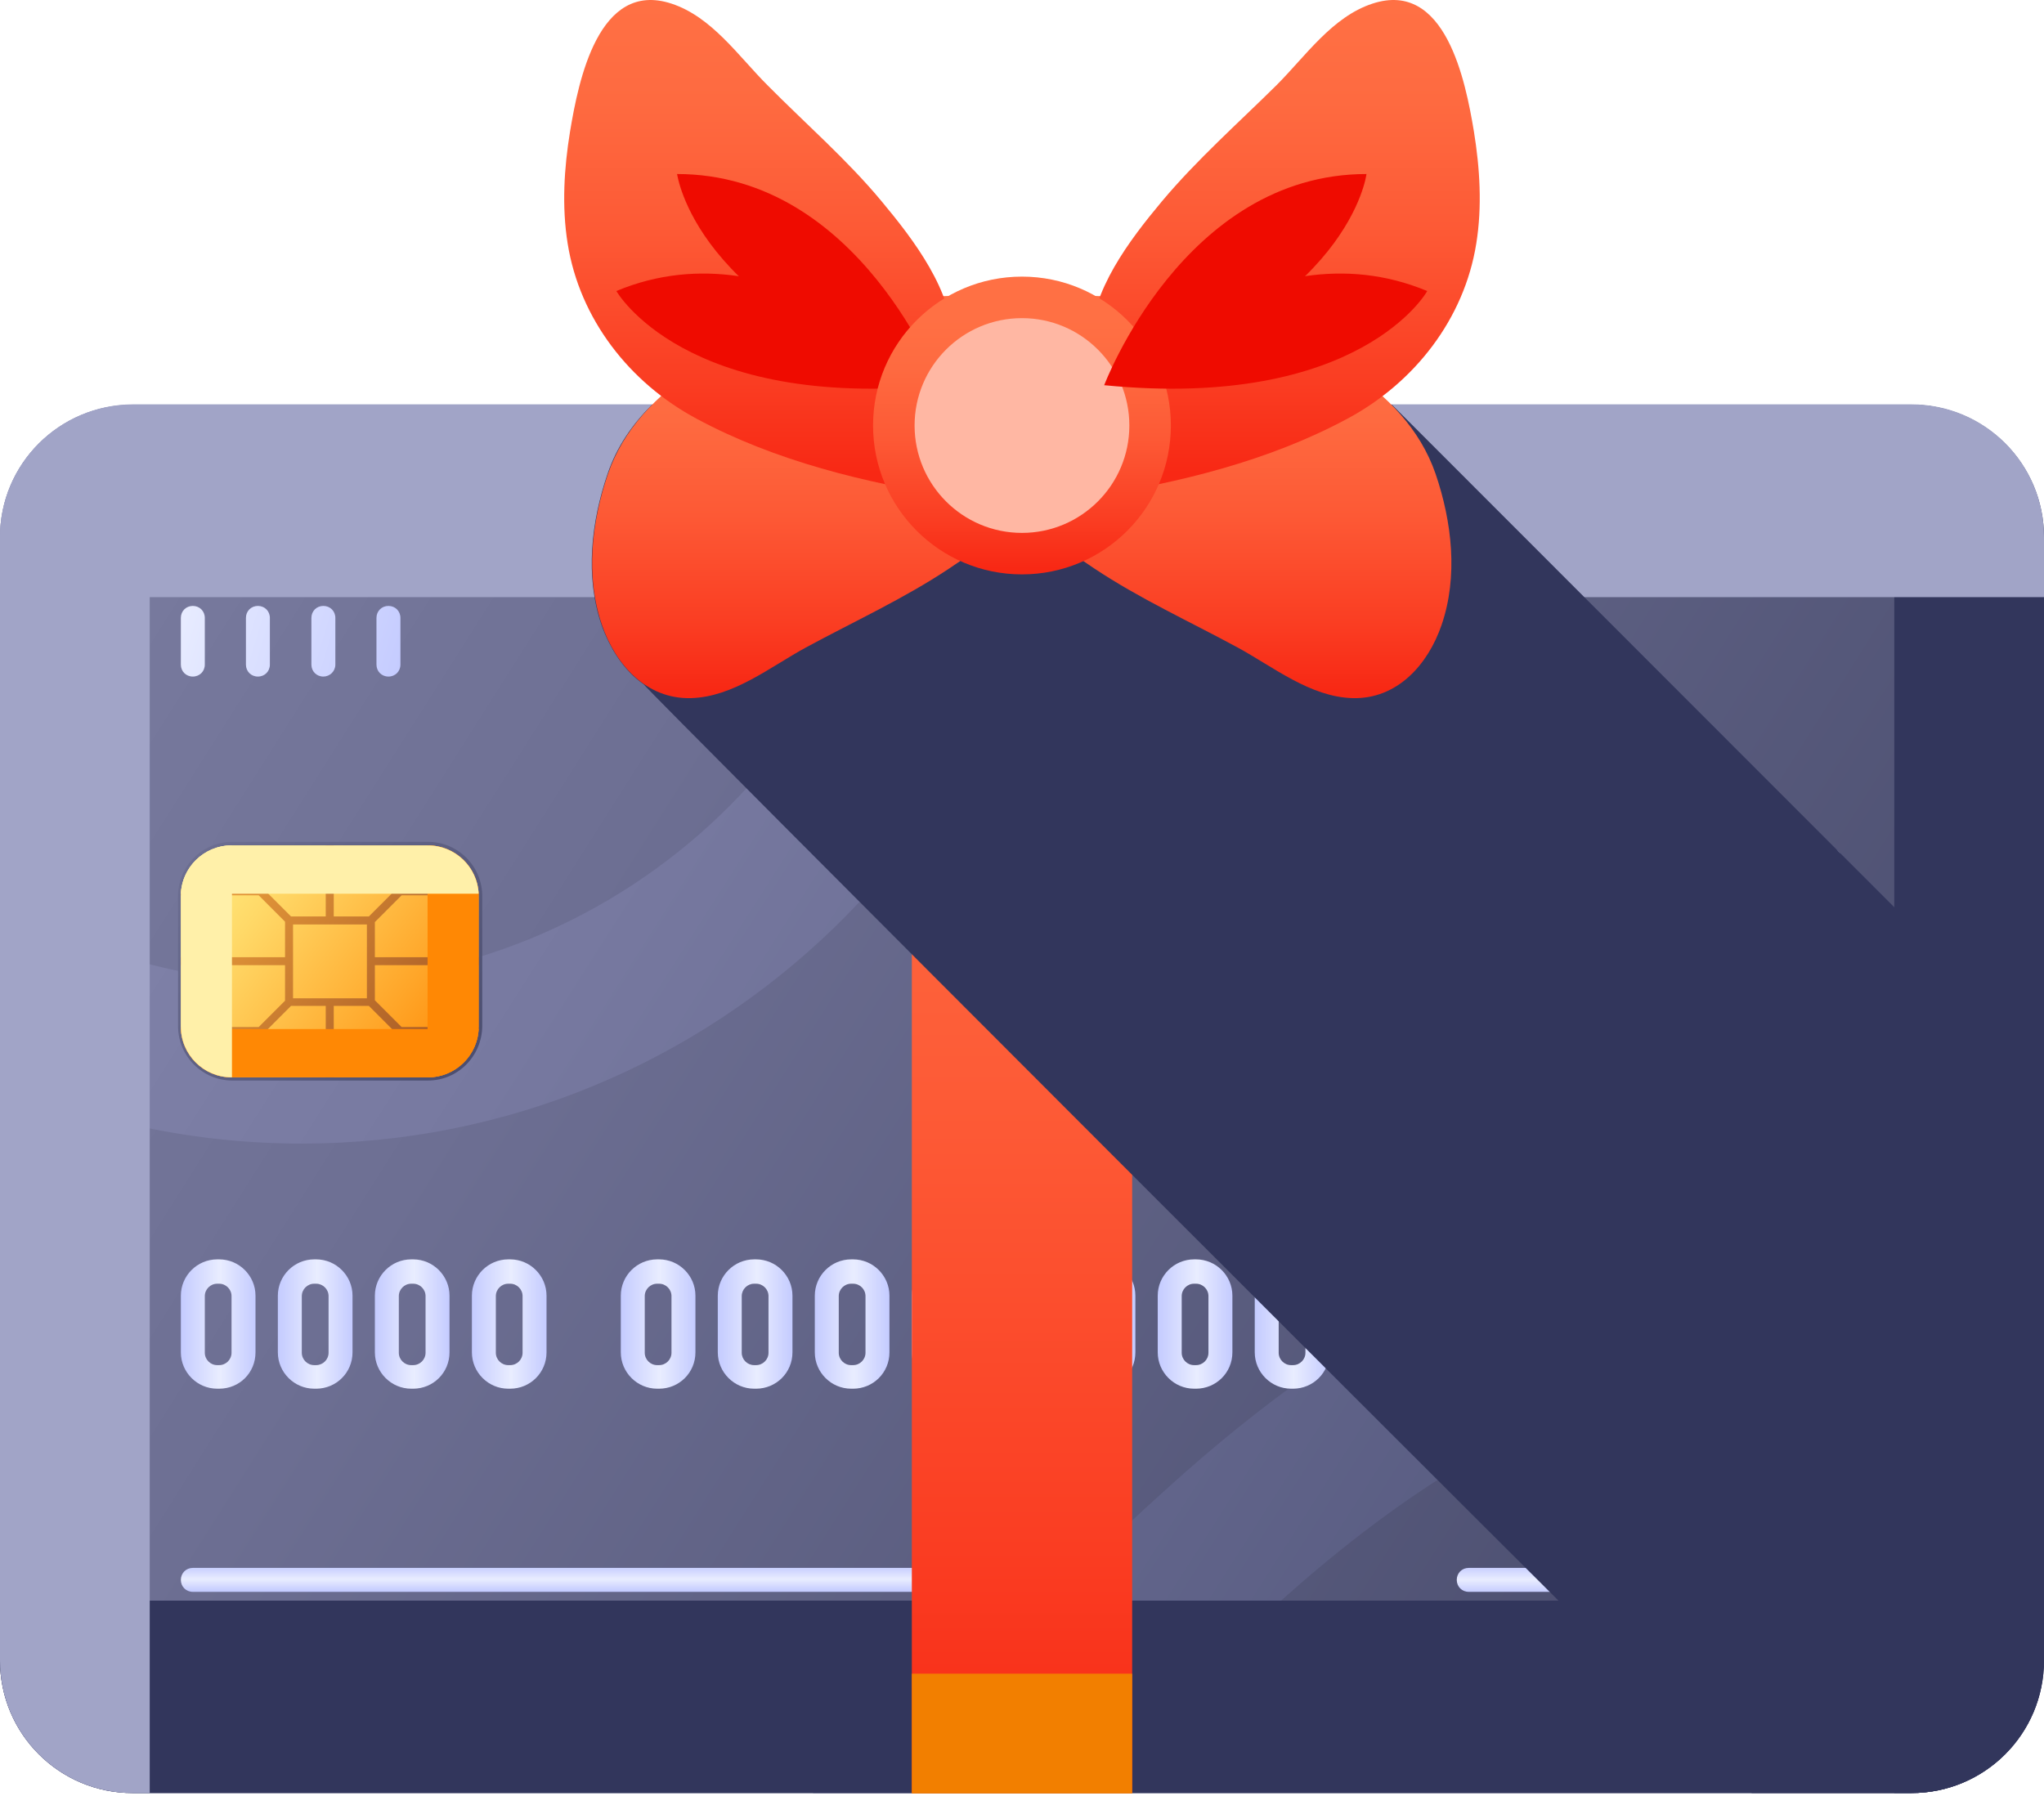 <svg width="60" height="53" viewBox="0 0 60 53" fill="none" xmlns="http://www.w3.org/2000/svg">
<path d="M56.109 52.641H3.891C1.746 52.641 0 50.906 0 48.75V15.773C0 13.617 1.746 11.883 3.891 11.883H56.098C58.254 11.883 59.988 13.629 59.988 15.773V48.75C60 50.906 58.254 52.641 56.109 52.641Z" fill="url(#paint0_linear_852_4245)"/>
<path d="M60 35.719V40.477C57.188 39.938 54.445 39.703 51.727 39.973C46.816 40.465 42.258 42.762 37.371 47.203C36.586 47.918 35.789 48.656 35.027 49.371C33.855 50.461 32.684 51.562 31.453 52.641H23.859C26.672 50.766 29.191 48.41 31.828 45.949C32.613 45.223 33.41 44.461 34.219 43.734C39.891 38.59 45.305 35.906 51.258 35.309C54.199 35.016 57.176 35.238 60 35.719ZM31.301 11.883C30.902 23.918 20.988 33.574 8.859 33.574C5.719 33.574 2.719 32.93 0 31.746V26.508C2.613 28.02 5.637 28.875 8.859 28.875C18.398 28.875 26.203 21.316 26.602 11.871H31.301V11.883Z" fill="url(#paint1_linear_852_4245)"/>
<path d="M60 46.992V48.75C60 50.906 58.254 52.641 56.109 52.641H3.891C1.746 52.641 0 50.906 0 48.75V46.992H60Z" fill="url(#paint2_linear_852_4245)"/>
<path d="M55.605 52.641H56.109C58.266 52.641 60 50.895 60 48.75V15.773C60 13.617 58.254 11.883 56.109 11.883H55.605V52.641Z" fill="url(#paint3_linear_852_4245)"/>
<path d="M60 17.52V15.762C60 13.605 58.254 11.871 56.109 11.871H3.891C1.746 11.883 0 13.617 0 15.773V17.531H60V17.52Z" fill="url(#paint4_linear_852_4245)"/>
<path d="M4.395 11.883H3.891C1.746 11.883 0 13.617 0 15.773V48.75C0 50.906 1.746 52.641 3.891 52.641H4.395V11.883Z" fill="url(#paint5_linear_852_4245)"/>
<path d="M12.562 31.723H6.82C5.941 31.723 5.227 31.008 5.227 30.129V26.309C5.227 25.43 5.941 24.715 6.82 24.715H12.562C13.441 24.715 14.156 25.43 14.156 26.309V30.129C14.145 31.008 13.441 31.723 12.562 31.723Z" fill="url(#paint6_linear_852_4245)"/>
<path d="M12.562 31.629H6.797C5.977 31.629 5.309 30.961 5.309 30.141V26.309C5.309 25.488 5.977 24.82 6.797 24.82H12.562C13.383 24.82 14.051 25.488 14.051 26.309V30.141C14.051 30.961 13.383 31.629 12.562 31.629Z" fill="url(#paint7_linear_852_4245)"/>
<path d="M14.051 28.336V28.102H11.004V27.07L11.789 26.285H14.051C14.051 26.203 14.039 26.121 14.027 26.051H11.73C11.695 26.051 11.672 26.062 11.648 26.086L10.828 26.906H9.797V24.82H9.562V26.906H8.543L7.723 26.086C7.699 26.062 7.664 26.051 7.641 26.051H5.332C5.32 26.121 5.309 26.203 5.309 26.285H7.594L8.367 27.059V28.102H5.309V28.336H8.367V29.379L7.594 30.152H5.309C5.309 30.234 5.32 30.316 5.332 30.387H7.641C7.676 30.387 7.699 30.375 7.723 30.352L8.543 29.531H9.562V31.617H9.797V29.531H10.828L11.648 30.352C11.672 30.375 11.695 30.387 11.73 30.387H14.027C14.039 30.316 14.051 30.234 14.051 30.152H11.789L11.004 29.367V28.336H14.051ZM10.77 29.309H8.602V27.141H10.77V29.309Z" fill="url(#paint8_linear_852_4245)"/>
<path d="M12.551 24.82H12.562C13.383 24.82 14.051 25.488 14.051 26.309V30.141C14.051 30.961 13.383 31.629 12.562 31.629H12.551V24.82Z" fill="url(#paint9_linear_852_4245)"/>
<path d="M14.051 30.211C14.016 30.996 13.359 31.629 12.562 31.629H6.797C6 31.629 5.344 30.996 5.309 30.211H14.051Z" fill="url(#paint10_linear_852_4245)"/>
<path d="M6.82 24.82H6.797C5.977 24.82 5.309 25.488 5.309 26.309V30.141C5.309 30.961 5.977 31.629 6.797 31.629H6.809V24.82H6.82Z" fill="url(#paint11_linear_852_4245)"/>
<path d="M14.051 26.238C14.016 25.453 13.359 24.82 12.562 24.82H6.797C6 24.82 5.344 25.453 5.309 26.238H14.051Z" fill="url(#paint12_linear_852_4245)"/>
<path d="M53.719 31.547C53.66 31.547 53.614 31.535 53.567 31.512C53.391 31.43 53.321 31.219 53.414 31.043C54.317 29.25 54.317 27.199 53.414 25.406C53.332 25.231 53.403 25.02 53.567 24.938C53.742 24.856 53.953 24.926 54.035 25.09C55.043 27.082 55.043 29.367 54.035 31.36C53.965 31.477 53.848 31.547 53.719 31.547ZM52.512 30.879C53.461 29.192 53.461 27.246 52.512 25.559C52.418 25.395 52.207 25.324 52.031 25.43C51.867 25.524 51.797 25.735 51.903 25.91C52.735 27.387 52.735 29.074 51.903 30.539C51.809 30.703 51.867 30.926 52.031 31.02C52.09 31.055 52.149 31.067 52.207 31.067C52.324 31.067 52.442 30.996 52.512 30.879ZM51.012 30.41C51.938 29.063 51.938 27.387 51.012 26.027C50.906 25.863 50.684 25.828 50.52 25.934C50.356 26.039 50.321 26.262 50.426 26.426C51.176 27.527 51.176 28.91 50.426 30.012C50.321 30.176 50.356 30.387 50.52 30.504C50.578 30.551 50.649 30.563 50.719 30.563C50.836 30.563 50.942 30.516 51.012 30.41ZM49.43 29.953C49.946 29.485 50.227 28.863 50.227 28.219C50.227 27.574 49.946 26.953 49.43 26.485C49.289 26.356 49.067 26.356 48.938 26.508C48.809 26.649 48.809 26.871 48.961 27C49.324 27.34 49.524 27.774 49.524 28.219C49.524 28.664 49.324 29.098 48.961 29.438C48.821 29.567 48.809 29.789 48.938 29.93C49.008 30 49.102 30.047 49.196 30.047C49.278 30.047 49.36 30.012 49.43 29.953Z" fill="url(#paint13_linear_852_4245)"/>
<path d="M29.648 46.734H5.66C5.461 46.734 5.309 46.582 5.309 46.383C5.309 46.184 5.461 46.031 5.66 46.031H29.648C29.848 46.031 30 46.184 30 46.383C30 46.582 29.848 46.734 29.648 46.734Z" fill="url(#paint14_linear_852_4245)"/>
<path d="M54.434 46.734H49.91C49.711 46.734 49.559 46.582 49.559 46.383C49.559 46.184 49.711 46.031 49.91 46.031H54.434C54.633 46.031 54.785 46.184 54.785 46.383C54.785 46.582 54.621 46.734 54.434 46.734ZM47.988 46.383C47.988 46.184 47.836 46.031 47.637 46.031H43.113C42.914 46.031 42.762 46.184 42.762 46.383C42.762 46.582 42.914 46.734 43.113 46.734H47.637C47.836 46.734 47.988 46.582 47.988 46.383Z" fill="url(#paint15_linear_852_4245)"/>
<path d="M5.66 19.863C5.461 19.863 5.309 19.711 5.309 19.512V18.141C5.309 17.941 5.461 17.789 5.66 17.789C5.859 17.789 6.012 17.941 6.012 18.141V19.512C6.012 19.711 5.859 19.863 5.66 19.863ZM7.922 19.512V18.141C7.922 17.941 7.77 17.789 7.57 17.789C7.371 17.789 7.219 17.941 7.219 18.141V19.512C7.219 19.711 7.371 19.863 7.57 19.863C7.77 19.863 7.922 19.711 7.922 19.512ZM9.844 19.512V18.141C9.844 17.941 9.691 17.789 9.492 17.789C9.293 17.789 9.141 17.941 9.141 18.141V19.512C9.141 19.711 9.293 19.863 9.492 19.863C9.68 19.863 9.844 19.711 9.844 19.512ZM11.754 19.512V18.141C11.754 17.941 11.602 17.789 11.402 17.789C11.203 17.789 11.051 17.941 11.051 18.141V19.512C11.051 19.711 11.203 19.863 11.402 19.863C11.602 19.863 11.754 19.711 11.754 19.512Z" fill="url(#paint16_linear_852_4245)"/>
<path d="M6.434 40.77H6.375C5.789 40.77 5.309 40.289 5.309 39.703V38.039C5.309 37.453 5.789 36.973 6.375 36.973H6.434C7.02 36.973 7.5 37.453 7.5 38.039V39.703C7.5 40.301 7.031 40.77 6.434 40.77ZM6.375 37.688C6.176 37.688 6.012 37.852 6.012 38.051V39.715C6.012 39.914 6.176 40.078 6.375 40.078H6.434C6.633 40.078 6.797 39.914 6.797 39.715V38.051C6.797 37.852 6.633 37.688 6.434 37.688H6.375Z" fill="url(#paint17_linear_852_4245)"/>
<path d="M9.281 40.77H9.223C8.637 40.77 8.156 40.289 8.156 39.703V38.039C8.156 37.453 8.637 36.973 9.223 36.973H9.281C9.867 36.973 10.348 37.453 10.348 38.039V39.703C10.348 40.301 9.867 40.77 9.281 40.77ZM9.223 37.688C9.023 37.688 8.859 37.852 8.859 38.051V39.715C8.859 39.914 9.023 40.078 9.223 40.078H9.281C9.48 40.078 9.645 39.914 9.645 39.715V38.051C9.645 37.852 9.48 37.688 9.281 37.688H9.223Z" fill="url(#paint18_linear_852_4245)"/>
<path d="M12.129 40.77H12.07C11.484 40.77 11.004 40.289 11.004 39.703V38.039C11.004 37.453 11.484 36.973 12.07 36.973H12.129C12.715 36.973 13.195 37.453 13.195 38.039V39.703C13.195 40.301 12.715 40.77 12.129 40.77ZM12.07 37.688C11.871 37.688 11.707 37.852 11.707 38.051V39.715C11.707 39.914 11.871 40.078 12.07 40.078H12.129C12.328 40.078 12.492 39.914 12.492 39.715V38.051C12.492 37.852 12.328 37.688 12.129 37.688H12.07Z" fill="url(#paint19_linear_852_4245)"/>
<path d="M14.977 40.77H14.918C14.332 40.77 13.852 40.289 13.852 39.703V38.039C13.852 37.453 14.332 36.973 14.918 36.973H14.977C15.562 36.973 16.043 37.453 16.043 38.039V39.703C16.043 40.301 15.562 40.77 14.977 40.77ZM14.918 37.688C14.719 37.688 14.555 37.852 14.555 38.051V39.715C14.555 39.914 14.719 40.078 14.918 40.078H14.977C15.176 40.078 15.34 39.914 15.34 39.715V38.051C15.34 37.852 15.176 37.688 14.977 37.688H14.918Z" fill="url(#paint20_linear_852_4245)"/>
<path d="M19.348 40.77H19.289C18.703 40.77 18.223 40.289 18.223 39.703V38.039C18.223 37.453 18.703 36.973 19.289 36.973H19.348C19.934 36.973 20.414 37.453 20.414 38.039V39.703C20.414 40.301 19.934 40.77 19.348 40.77ZM19.289 37.688C19.09 37.688 18.926 37.852 18.926 38.051V39.715C18.926 39.914 19.09 40.078 19.289 40.078H19.348C19.547 40.078 19.711 39.914 19.711 39.715V38.051C19.711 37.852 19.547 37.688 19.348 37.688H19.289Z" fill="url(#paint21_linear_852_4245)"/>
<path d="M22.195 40.77H22.137C21.551 40.77 21.07 40.289 21.07 39.703V38.039C21.07 37.453 21.551 36.973 22.137 36.973H22.195C22.781 36.973 23.262 37.453 23.262 38.039V39.703C23.262 40.301 22.781 40.77 22.195 40.77ZM22.137 37.688C21.938 37.688 21.773 37.852 21.773 38.051V39.715C21.773 39.914 21.938 40.078 22.137 40.078H22.195C22.395 40.078 22.559 39.914 22.559 39.715V38.051C22.559 37.852 22.395 37.688 22.195 37.688H22.137Z" fill="url(#paint22_linear_852_4245)"/>
<path d="M25.043 40.77H24.984C24.398 40.77 23.918 40.289 23.918 39.703V38.039C23.918 37.453 24.398 36.973 24.984 36.973H25.043C25.629 36.973 26.109 37.453 26.109 38.039V39.703C26.109 40.301 25.629 40.77 25.043 40.77ZM24.984 37.688C24.785 37.688 24.621 37.852 24.621 38.051V39.715C24.621 39.914 24.785 40.078 24.984 40.078H25.043C25.242 40.078 25.406 39.914 25.406 39.715V38.051C25.406 37.852 25.242 37.688 25.043 37.688H24.984Z" fill="url(#paint23_linear_852_4245)"/>
<path d="M27.891 40.77H27.832C27.246 40.77 26.766 40.289 26.766 39.703V38.039C26.766 37.453 27.246 36.973 27.832 36.973H27.891C28.477 36.973 28.957 37.453 28.957 38.039V39.703C28.957 40.301 28.477 40.77 27.891 40.77ZM27.832 37.688C27.633 37.688 27.469 37.852 27.469 38.051V39.715C27.469 39.914 27.633 40.078 27.832 40.078H27.891C28.09 40.078 28.254 39.914 28.254 39.715V38.051C28.254 37.852 28.09 37.688 27.891 37.688H27.832Z" fill="url(#paint24_linear_852_4245)"/>
<path d="M32.262 40.77H32.203C31.617 40.77 31.137 40.289 31.137 39.703V38.039C31.137 37.453 31.617 36.973 32.203 36.973H32.262C32.848 36.973 33.328 37.453 33.328 38.039V39.703C33.328 40.301 32.848 40.77 32.262 40.77ZM32.203 37.688C32.004 37.688 31.84 37.852 31.84 38.051V39.715C31.84 39.914 32.004 40.078 32.203 40.078H32.262C32.461 40.078 32.625 39.914 32.625 39.715V38.051C32.625 37.852 32.461 37.688 32.262 37.688H32.203Z" fill="url(#paint25_linear_852_4245)"/>
<path d="M35.109 40.77H35.051C34.465 40.77 33.984 40.289 33.984 39.703V38.039C33.984 37.453 34.465 36.973 35.051 36.973H35.109C35.695 36.973 36.176 37.453 36.176 38.039V39.703C36.176 40.301 35.695 40.77 35.109 40.77ZM35.051 37.688C34.852 37.688 34.688 37.852 34.688 38.051V39.715C34.688 39.914 34.852 40.078 35.051 40.078H35.109C35.309 40.078 35.473 39.914 35.473 39.715V38.051C35.473 37.852 35.309 37.688 35.109 37.688H35.051Z" fill="url(#paint26_linear_852_4245)"/>
<path d="M37.957 40.77H37.898C37.312 40.77 36.832 40.289 36.832 39.703V38.039C36.832 37.453 37.312 36.973 37.898 36.973H37.957C38.543 36.973 39.023 37.453 39.023 38.039V39.703C39.023 40.301 38.543 40.77 37.957 40.77ZM37.898 37.688C37.699 37.688 37.535 37.852 37.535 38.051V39.715C37.535 39.914 37.699 40.078 37.898 40.078H37.957C38.156 40.078 38.32 39.914 38.32 39.715V38.051C38.32 37.852 38.156 37.688 37.957 37.688H37.898Z" fill="url(#paint27_linear_852_4245)"/>
<path d="M40.805 40.77H40.746C40.16 40.77 39.68 40.289 39.68 39.703V38.039C39.68 37.453 40.16 36.973 40.746 36.973H40.805C41.391 36.973 41.871 37.453 41.871 38.039V39.703C41.871 40.301 41.391 40.77 40.805 40.77ZM40.746 37.688C40.547 37.688 40.383 37.852 40.383 38.051V39.715C40.383 39.914 40.547 40.078 40.746 40.078H40.805C41.004 40.078 41.168 39.914 41.168 39.715V38.051C41.168 37.852 41.004 37.688 40.805 37.688H40.746Z" fill="url(#paint28_linear_852_4245)"/>
<path d="M45.176 40.77H45.117C44.531 40.77 44.051 40.289 44.051 39.703V38.039C44.051 37.453 44.531 36.973 45.117 36.973H45.176C45.762 36.973 46.242 37.453 46.242 38.039V39.703C46.242 40.301 45.762 40.77 45.176 40.77ZM45.117 37.688C44.918 37.688 44.754 37.852 44.754 38.051V39.715C44.754 39.914 44.918 40.078 45.117 40.078H45.176C45.375 40.078 45.539 39.914 45.539 39.715V38.051C45.539 37.852 45.375 37.688 45.176 37.688H45.117Z" fill="url(#paint29_linear_852_4245)"/>
<path d="M48.023 40.77H47.965C47.379 40.77 46.898 40.289 46.898 39.703V38.039C46.898 37.453 47.379 36.973 47.965 36.973H48.023C48.609 36.973 49.09 37.453 49.09 38.039V39.703C49.09 40.301 48.609 40.77 48.023 40.77ZM47.965 37.688C47.766 37.688 47.602 37.852 47.602 38.051V39.715C47.602 39.914 47.766 40.078 47.965 40.078H48.023C48.223 40.078 48.387 39.914 48.387 39.715V38.051C48.387 37.852 48.223 37.688 48.023 37.688H47.965Z" fill="url(#paint30_linear_852_4245)"/>
<path d="M50.871 40.77H50.812C50.227 40.77 49.746 40.289 49.746 39.703V38.039C49.746 37.453 50.227 36.973 50.812 36.973H50.871C51.457 36.973 51.938 37.453 51.938 38.039V39.703C51.938 40.301 51.457 40.77 50.871 40.77ZM50.812 37.688C50.613 37.688 50.449 37.852 50.449 38.051V39.715C50.449 39.914 50.613 40.078 50.812 40.078H50.871C51.07 40.078 51.234 39.914 51.234 39.715V38.051C51.234 37.852 51.07 37.688 50.871 37.688H50.812Z" fill="url(#paint31_linear_852_4245)"/>
<path d="M53.719 40.77H53.66C53.074 40.77 52.594 40.289 52.594 39.703V38.039C52.594 37.453 53.074 36.973 53.66 36.973H53.719C54.305 36.973 54.785 37.453 54.785 38.039V39.703C54.785 40.301 54.305 40.77 53.719 40.77ZM53.648 37.688C53.449 37.688 53.285 37.852 53.285 38.051V39.715C53.285 39.914 53.449 40.078 53.648 40.078H53.707C53.906 40.078 54.07 39.914 54.07 39.715V38.051C54.07 37.852 53.906 37.688 53.707 37.688H53.648Z" fill="url(#paint32_linear_852_4245)"/>
<path d="M26.766 15.199H33.234V52.641H26.766V15.199Z" fill="url(#paint33_linear_852_4245)"/>
<path d="M26.766 49.137H33.234V52.652H26.766V49.137Z" fill="url(#paint34_linear_852_4245)"/>
<path d="M40.862 11.883H19.136C18.562 12.457 18.105 13.113 17.835 13.91C17.355 15.316 17.167 16.922 17.659 18.352C17.905 19.043 18.316 19.688 18.89 20.086C19.066 20.332 43.944 45.223 51.421 52.641H56.097C58.253 52.641 59.987 50.895 59.987 48.75V31.02L40.862 11.883Z" fill="url(#paint35_linear_852_4245)"/>
<path d="M31.054 13.312C30.62 14.777 29.085 15.879 27.866 16.688C26.53 17.578 25.066 18.246 23.659 19.008C22.605 19.582 21.527 20.461 20.284 20.496C18.972 20.531 18.07 19.512 17.671 18.352C17.179 16.922 17.366 15.316 17.847 13.91C18.304 12.586 19.277 11.613 20.413 10.84C23.167 8.953 26.425 8.531 29.718 8.73C30.597 8.789 31.488 8.883 32.366 9C32.355 8.988 31.066 13.312 31.054 13.312Z" fill="url(#paint36_linear_852_4245)"/>
<path d="M27.972 10.067C27.972 8.543 26.823 7.043 25.886 5.918C24.866 4.688 23.648 3.633 22.523 2.496C21.679 1.653 20.894 0.493 19.71 0.106C17.566 -0.597 16.98 2.379 16.734 3.856C16.558 4.934 16.488 6.059 16.663 7.149C17.015 9.364 18.48 11.239 20.448 12.293C22.757 13.536 25.405 14.18 27.984 14.579C27.972 14.59 27.972 10.079 27.972 10.067Z" fill="url(#paint37_linear_852_4245)"/>
<path d="M27.573 11.309C27.573 11.309 25.241 5.109 19.874 5.109C19.886 5.109 20.366 9.105 27.573 11.309Z" fill="url(#paint38_linear_852_4245)"/>
<path d="M27.573 11.309C27.573 11.309 23.038 6.481 18.093 8.544C18.093 8.544 20.073 12.048 27.573 11.309Z" fill="url(#paint39_linear_852_4245)"/>
<path d="M28.933 13.312C29.366 14.777 30.901 15.879 32.12 16.688C33.456 17.578 34.921 18.246 36.327 19.008C37.382 19.582 38.46 20.461 39.702 20.496C41.015 20.531 41.917 19.512 42.315 18.352C42.808 16.922 42.62 15.316 42.14 13.91C41.683 12.586 40.71 11.613 39.573 10.84C36.819 8.953 33.562 8.531 30.269 8.73C29.39 8.789 28.499 8.883 27.62 9C27.644 8.988 28.933 13.312 28.933 13.312Z" fill="url(#paint40_linear_852_4245)"/>
<path d="M32.015 10.067C32.015 8.543 33.163 7.043 34.101 5.918C35.132 4.688 36.339 3.621 37.476 2.496C38.319 1.653 39.105 0.493 40.288 0.106C42.433 -0.597 43.019 2.379 43.265 3.856C43.44 4.934 43.511 6.059 43.335 7.149C42.983 9.364 41.519 11.239 39.55 12.293C37.241 13.536 34.593 14.18 32.015 14.579C32.015 14.59 32.015 10.079 32.015 10.067Z" fill="url(#paint41_linear_852_4245)"/>
<path d="M29.999 16.863C32.413 16.863 34.37 14.906 34.37 12.492C34.37 10.078 32.413 8.121 29.999 8.121C27.585 8.121 25.628 10.078 25.628 12.492C25.628 14.906 27.585 16.863 29.999 16.863Z" fill="url(#paint42_linear_852_4245)"/>
<path d="M29.999 15.645C31.74 15.645 33.151 14.233 33.151 12.492C33.151 10.751 31.74 9.34 29.999 9.34C28.258 9.34 26.847 10.751 26.847 12.492C26.847 14.233 28.258 15.645 29.999 15.645Z" fill="url(#paint43_linear_852_4245)"/>
<path d="M32.413 11.309C32.413 11.309 34.745 5.109 40.112 5.109C40.112 5.109 39.632 9.105 32.413 11.309Z" fill="url(#paint44_linear_852_4245)"/>
<path d="M32.413 11.309C32.413 11.309 36.948 6.481 41.894 8.544C41.905 8.544 39.925 12.048 32.413 11.309Z" fill="url(#paint45_linear_852_4245)"/>
<defs>
<linearGradient id="paint0_linear_852_4245" x1="-0.217" y1="13.132" x2="59.144" y2="50.712" gradientUnits="userSpaceOnUse">
<stop stop-color="#7B7DA1"/>
<stop offset="0.31" stop-color="#6D6F93"/>
<stop offset="0.899" stop-color="#494C6D"/>
<stop offset="1" stop-color="#424566"/>
</linearGradient>
<linearGradient id="paint1_linear_852_4245" x1="0.175" y1="14.777" x2="57.711" y2="51.489" gradientUnits="userSpaceOnUse">
<stop stop-color="#8587AE"/>
<stop offset="0.31" stop-color="#7779A0"/>
<stop offset="0.899" stop-color="#51557A"/>
<stop offset="1" stop-color="#4A4E73"/>
</linearGradient>
<linearGradient id="paint2_linear_852_4245" x1="30" y1="52.922" x2="30" y2="49.052" gradientUnits="userSpaceOnUse">
<stop stop-color="#32365C"/>
<stop offset="1" stop-color="#32365C" stopOpacity="0"/>
</linearGradient>
<linearGradient id="paint3_linear_852_4245" x1="60.055" y1="32.261" x2="56.324" y2="32.261" gradientUnits="userSpaceOnUse">
<stop stop-color="#32365C"/>
<stop offset="1" stop-color="#32365C" stopOpacity="0"/>
</linearGradient>
<linearGradient id="paint4_linear_852_4245" x1="30" y1="11.601" x2="30" y2="15.471" gradientUnits="userSpaceOnUse">
<stop stop-color="#A1A4C7"/>
<stop offset="1" stop-color="#A1A4C7" stopOpacity="0"/>
</linearGradient>
<linearGradient id="paint5_linear_852_4245" x1="-0.055" y1="32.261" x2="3.213" y2="32.261" gradientUnits="userSpaceOnUse">
<stop stop-color="#A1A4C7"/>
<stop offset="1" stop-color="#A1A4C7" stopOpacity="0"/>
</linearGradient>
<linearGradient id="paint6_linear_852_4245" x1="2.5" y1="21.039" x2="15.146" y2="33.685" gradientUnits="userSpaceOnUse">
<stop stop-color="#7B7DA1"/>
<stop offset="0.496" stop-color="#616386"/>
<stop offset="1" stop-color="#424566"/>
</linearGradient>
<linearGradient id="paint7_linear_852_4245" x1="5.791" y1="25.255" x2="13.59" y2="31.199" gradientUnits="userSpaceOnUse">
<stop stop-color="#FFED81"/>
<stop offset="0.235" stop-color="#FFD968"/>
<stop offset="0.73" stop-color="#FFA629"/>
<stop offset="1" stop-color="#FF8804"/>
</linearGradient>
<linearGradient id="paint8_linear_852_4245" x1="5.811" y1="25.394" x2="13.624" y2="31.1" gradientUnits="userSpaceOnUse">
<stop stop-color="#EFA33D"/>
<stop offset="1" stop-color="#A05223"/>
</linearGradient>
<linearGradient id="paint9_linear_852_4245" x1="14.055" y1="28.221" x2="13.057" y2="28.221" gradientUnits="userSpaceOnUse">
<stop stop-color="#FF8804"/>
<stop offset="1" stop-color="#FF8804" stopOpacity="0"/>
</linearGradient>
<linearGradient id="paint10_linear_852_4245" x1="9.683" y1="31.614" x2="9.683" y2="30.535" gradientUnits="userSpaceOnUse">
<stop stop-color="#FF8804"/>
<stop offset="1" stop-color="#FF8804" stopOpacity="0"/>
</linearGradient>
<linearGradient id="paint11_linear_852_4245" x1="5.31" y1="28.221" x2="6.162" y2="28.221" gradientUnits="userSpaceOnUse">
<stop stop-color="#FFF0A9"/>
<stop offset="1" stop-color="#FFF0A9" stopOpacity="0"/>
</linearGradient>
<linearGradient id="paint12_linear_852_4245" x1="9.683" y1="24.829" x2="9.683" y2="25.908" gradientUnits="userSpaceOnUse">
<stop stop-color="#FFF0A9"/>
<stop offset="1" stop-color="#FFF0A9" stopOpacity="0"/>
</linearGradient>
<linearGradient id="paint13_linear_852_4245" x1="49.697" y1="25.713" x2="54.724" y2="30.74" gradientUnits="userSpaceOnUse">
<stop stop-color="#E9EDFF"/>
<stop offset="1" stop-color="#C4CBFF"/>
</linearGradient>
<linearGradient id="paint14_linear_852_4245" x1="17.655" y1="45.98" x2="17.655" y2="46.713" gradientUnits="userSpaceOnUse">
<stop stop-color="#C4CBFF"/>
<stop offset="0.525" stop-color="#E9EDFF"/>
<stop offset="1" stop-color="#C4CBFF"/>
</linearGradient>
<linearGradient id="paint15_linear_852_4245" x1="48.773" y1="45.965" x2="48.773" y2="46.755" gradientUnits="userSpaceOnUse">
<stop stop-color="#C4CBFF"/>
<stop offset="0.525" stop-color="#E9EDFF"/>
<stop offset="1" stop-color="#C4CBFF"/>
</linearGradient>
<linearGradient id="paint16_linear_852_4245" x1="5.124" y1="17.795" x2="11.841" y2="19.829" gradientUnits="userSpaceOnUse">
<stop stop-color="#E9EDFF"/>
<stop offset="1" stop-color="#C4CBFF"/>
</linearGradient>
<linearGradient id="paint17_linear_852_4245" x1="5.31" y1="38.878" x2="7.504" y2="38.878" gradientUnits="userSpaceOnUse">
<stop stop-color="#C4CBFF"/>
<stop offset="0.525" stop-color="#E9EDFF"/>
<stop offset="1" stop-color="#C4CBFF"/>
</linearGradient>
<linearGradient id="paint18_linear_852_4245" x1="8.157" y1="38.878" x2="10.351" y2="38.878" gradientUnits="userSpaceOnUse">
<stop stop-color="#C4CBFF"/>
<stop offset="0.525" stop-color="#E9EDFF"/>
<stop offset="1" stop-color="#C4CBFF"/>
</linearGradient>
<linearGradient id="paint19_linear_852_4245" x1="11.004" y1="38.878" x2="13.198" y2="38.878" gradientUnits="userSpaceOnUse">
<stop stop-color="#C4CBFF"/>
<stop offset="0.525" stop-color="#E9EDFF"/>
<stop offset="1" stop-color="#C4CBFF"/>
</linearGradient>
<linearGradient id="paint20_linear_852_4245" x1="13.851" y1="38.878" x2="16.045" y2="38.878" gradientUnits="userSpaceOnUse">
<stop stop-color="#C4CBFF"/>
<stop offset="0.525" stop-color="#E9EDFF"/>
<stop offset="1" stop-color="#C4CBFF"/>
</linearGradient>
<linearGradient id="paint21_linear_852_4245" x1="18.222" y1="38.878" x2="20.416" y2="38.878" gradientUnits="userSpaceOnUse">
<stop stop-color="#C4CBFF"/>
<stop offset="0.525" stop-color="#E9EDFF"/>
<stop offset="1" stop-color="#C4CBFF"/>
</linearGradient>
<linearGradient id="paint22_linear_852_4245" x1="21.069" y1="38.878" x2="23.263" y2="38.878" gradientUnits="userSpaceOnUse">
<stop stop-color="#C4CBFF"/>
<stop offset="0.525" stop-color="#E9EDFF"/>
<stop offset="1" stop-color="#C4CBFF"/>
</linearGradient>
<linearGradient id="paint23_linear_852_4245" x1="23.916" y1="38.878" x2="26.11" y2="38.878" gradientUnits="userSpaceOnUse">
<stop stop-color="#C4CBFF"/>
<stop offset="0.525" stop-color="#E9EDFF"/>
<stop offset="1" stop-color="#C4CBFF"/>
</linearGradient>
<linearGradient id="paint24_linear_852_4245" x1="26.763" y1="38.878" x2="28.957" y2="38.878" gradientUnits="userSpaceOnUse">
<stop stop-color="#C4CBFF"/>
<stop offset="0.525" stop-color="#E9EDFF"/>
<stop offset="1" stop-color="#C4CBFF"/>
</linearGradient>
<linearGradient id="paint25_linear_852_4245" x1="31.135" y1="38.878" x2="33.329" y2="38.878" gradientUnits="userSpaceOnUse">
<stop stop-color="#C4CBFF"/>
<stop offset="0.525" stop-color="#E9EDFF"/>
<stop offset="1" stop-color="#C4CBFF"/>
</linearGradient>
<linearGradient id="paint26_linear_852_4245" x1="33.982" y1="38.878" x2="36.176" y2="38.878" gradientUnits="userSpaceOnUse">
<stop stop-color="#C4CBFF"/>
<stop offset="0.525" stop-color="#E9EDFF"/>
<stop offset="1" stop-color="#C4CBFF"/>
</linearGradient>
<linearGradient id="paint27_linear_852_4245" x1="36.829" y1="38.878" x2="39.023" y2="38.878" gradientUnits="userSpaceOnUse">
<stop stop-color="#C4CBFF"/>
<stop offset="0.525" stop-color="#E9EDFF"/>
<stop offset="1" stop-color="#C4CBFF"/>
</linearGradient>
<linearGradient id="paint28_linear_852_4245" x1="39.676" y1="38.878" x2="41.87" y2="38.878" gradientUnits="userSpaceOnUse">
<stop stop-color="#C4CBFF"/>
<stop offset="0.525" stop-color="#E9EDFF"/>
<stop offset="1" stop-color="#C4CBFF"/>
</linearGradient>
<linearGradient id="paint29_linear_852_4245" x1="44.047" y1="38.878" x2="46.242" y2="38.878" gradientUnits="userSpaceOnUse">
<stop stop-color="#C4CBFF"/>
<stop offset="0.525" stop-color="#E9EDFF"/>
<stop offset="1" stop-color="#C4CBFF"/>
</linearGradient>
<linearGradient id="paint30_linear_852_4245" x1="46.895" y1="38.878" x2="49.089" y2="38.878" gradientUnits="userSpaceOnUse">
<stop stop-color="#C4CBFF"/>
<stop offset="0.525" stop-color="#E9EDFF"/>
<stop offset="1" stop-color="#C4CBFF"/>
</linearGradient>
<linearGradient id="paint31_linear_852_4245" x1="49.741" y1="38.878" x2="51.935" y2="38.878" gradientUnits="userSpaceOnUse">
<stop stop-color="#C4CBFF"/>
<stop offset="0.525" stop-color="#E9EDFF"/>
<stop offset="1" stop-color="#C4CBFF"/>
</linearGradient>
<linearGradient id="paint32_linear_852_4245" x1="52.589" y1="38.878" x2="54.782" y2="38.878" gradientUnits="userSpaceOnUse">
<stop stop-color="#C4CBFF"/>
<stop offset="0.525" stop-color="#E9EDFF"/>
<stop offset="1" stop-color="#C4CBFF"/>
</linearGradient>
<linearGradient id="paint33_linear_852_4245" x1="30.004" y1="14.521" x2="30.004" y2="53.084" gradientUnits="userSpaceOnUse">
<stop stop-color="#FF7044"/>
<stop offset="0.206" stop-color="#FE6A40"/>
<stop offset="0.485" stop-color="#FD5935"/>
<stop offset="0.803" stop-color="#FA3D22"/>
<stop offset="0.996" stop-color="#F82814"/>
</linearGradient>
<linearGradient id="paint34_linear_852_4245" x1="30.004" y1="52.906" x2="30.004" y2="49.319" gradientUnits="userSpaceOnUse">
<stop offset="1.7215e-06" stop-color="#F27F00"/>
<stop offset="1" stop-color="#F27F00" stopOpacity="0"/>
</linearGradient>
<linearGradient id="paint35_linear_852_4245" x1="22.064" y1="8.195" x2="43.228" y2="29.358" gradientUnits="userSpaceOnUse">
<stop stop-color="#32365C"/>
<stop offset="1" stop-color="#32365C" stopOpacity="0"/>
</linearGradient>
<linearGradient id="paint36_linear_852_4245" x1="24.864" y1="10.249" x2="24.864" y2="20.317" gradientUnits="userSpaceOnUse">
<stop stop-color="#FF7044"/>
<stop offset="0.206" stop-color="#FE6A40"/>
<stop offset="0.485" stop-color="#FD5935"/>
<stop offset="0.803" stop-color="#FA3D22"/>
<stop offset="0.996" stop-color="#F82814"/>
</linearGradient>
<linearGradient id="paint37_linear_852_4245" x1="22.268" y1="0.171" x2="22.268" y2="13.942" gradientUnits="userSpaceOnUse">
<stop stop-color="#FF7044"/>
<stop offset="0.206" stop-color="#FE6A40"/>
<stop offset="0.485" stop-color="#FD5935"/>
<stop offset="0.803" stop-color="#FA3D22"/>
<stop offset="0.996" stop-color="#F82814"/>
</linearGradient>
<linearGradient id="paint38_linear_852_4245" x1="24.971" y1="6.491" x2="23.926" y2="7.933" gradientUnits="userSpaceOnUse">
<stop stop-color="#EF0B00"/>
<stop offset="0.816" stop-color="#EF0B00" stopOpacity="0"/>
</linearGradient>
<linearGradient id="paint39_linear_852_4245" x1="23.306" y1="7.884" x2="22.895" y2="9.619" gradientUnits="userSpaceOnUse">
<stop stop-color="#EF0B00"/>
<stop offset="0.816" stop-color="#EF0B00" stopOpacity="0"/>
</linearGradient>
<linearGradient id="paint40_linear_852_4245" x1="35.134" y1="10.249" x2="35.134" y2="20.317" gradientUnits="userSpaceOnUse">
<stop stop-color="#FF7044"/>
<stop offset="0.206" stop-color="#FE6A40"/>
<stop offset="0.485" stop-color="#FD5935"/>
<stop offset="0.803" stop-color="#FA3D22"/>
<stop offset="0.996" stop-color="#F82814"/>
</linearGradient>
<linearGradient id="paint41_linear_852_4245" x1="37.73" y1="0.171" x2="37.73" y2="13.942" gradientUnits="userSpaceOnUse">
<stop stop-color="#FF7044"/>
<stop offset="0.206" stop-color="#FE6A40"/>
<stop offset="0.485" stop-color="#FD5935"/>
<stop offset="0.803" stop-color="#FA3D22"/>
<stop offset="0.996" stop-color="#F82814"/>
</linearGradient>
<linearGradient id="paint42_linear_852_4245" x1="29.999" y1="9.284" x2="29.999" y2="16.725" gradientUnits="userSpaceOnUse">
<stop stop-color="#FF7044"/>
<stop offset="0.206" stop-color="#FE6A40"/>
<stop offset="0.485" stop-color="#FD5935"/>
<stop offset="0.803" stop-color="#FA3D22"/>
<stop offset="0.996" stop-color="#F82814"/>
</linearGradient>
<linearGradient id="paint43_linear_852_4245" x1="25.282" y1="7.775" x2="29.471" y2="11.964" gradientUnits="userSpaceOnUse">
<stop stop-color="#FFB7A3"/>
<stop offset="1" stop-color="#FFB7A3" stopOpacity="0"/>
</linearGradient>
<linearGradient id="paint44_linear_852_4245" x1="35.017" y1="6.491" x2="36.062" y2="7.933" gradientUnits="userSpaceOnUse">
<stop stop-color="#EF0B00"/>
<stop offset="0.816" stop-color="#EF0B00" stopOpacity="0"/>
</linearGradient>
<linearGradient id="paint45_linear_852_4245" x1="36.701" y1="7.89" x2="37.112" y2="9.624" gradientUnits="userSpaceOnUse">
<stop stop-color="#EF0B00"/>
<stop offset="0.816" stop-color="#EF0B00" stopOpacity="0"/>
</linearGradient>
</defs>
</svg>
